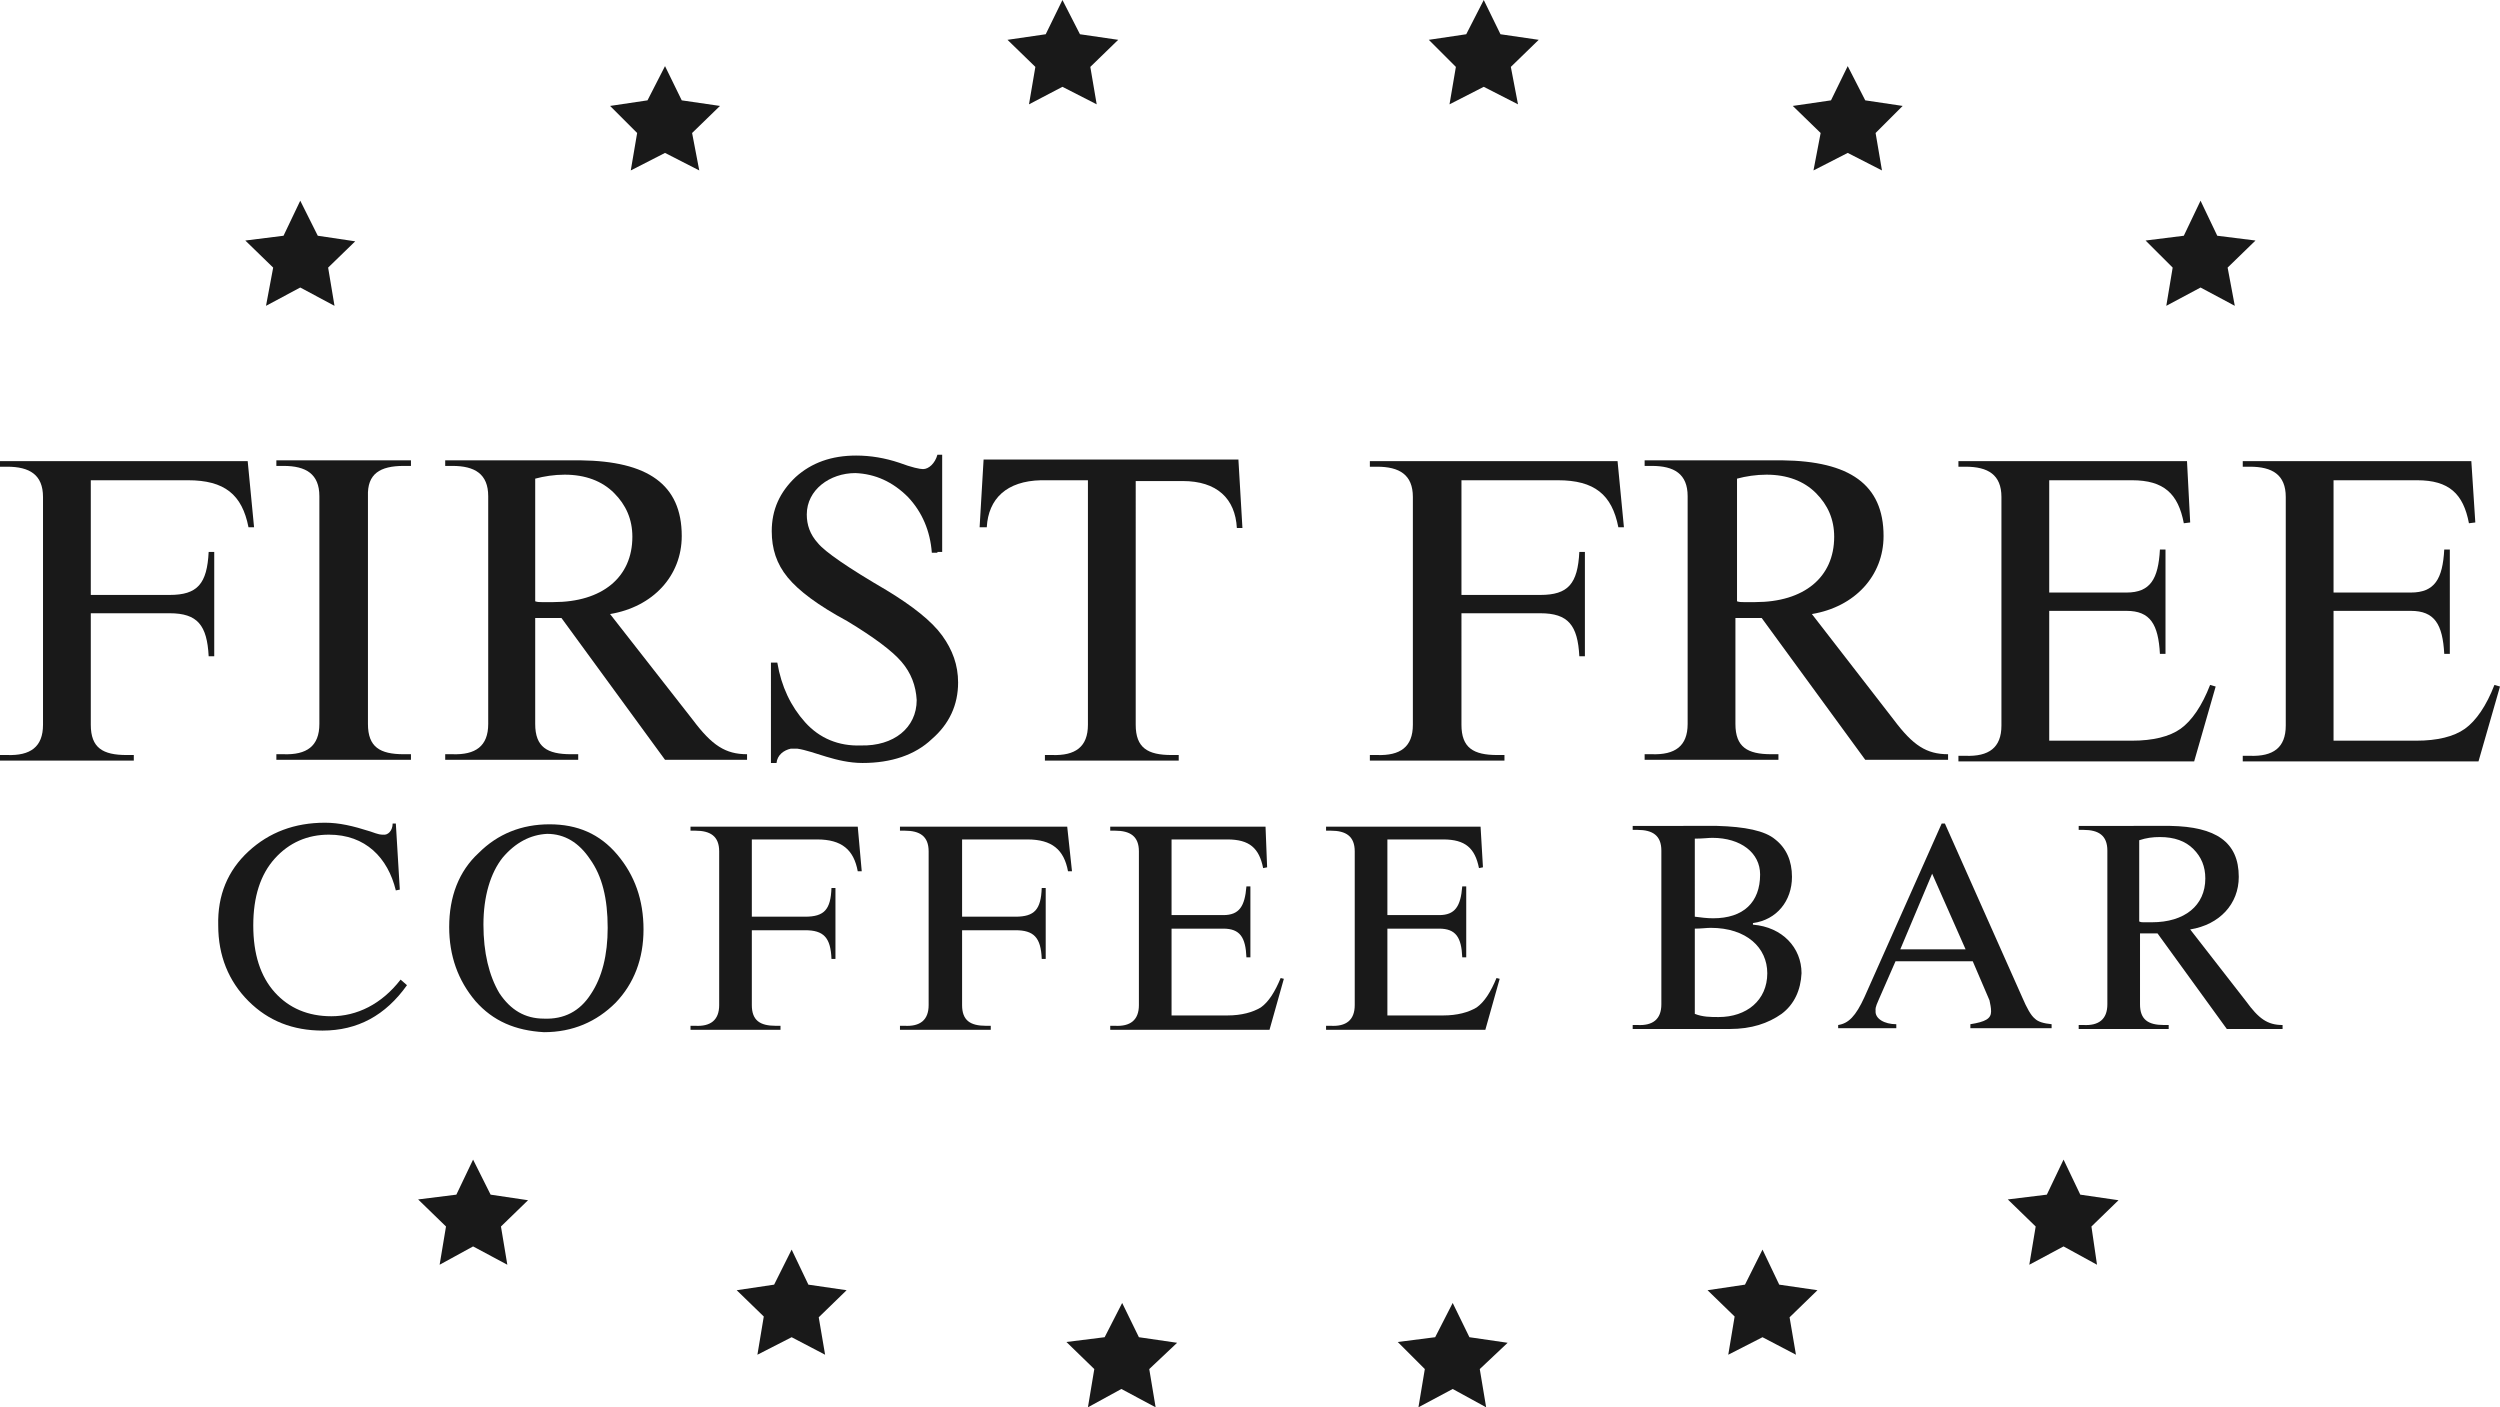 <?xml version="1.0" encoding="utf-8"?>
<!-- Generator: Adobe Illustrator 27.7.0, SVG Export Plug-In . SVG Version: 6.00 Build 0)  -->
<svg version="1.1" id="Layer_1" xmlns="http://www.w3.org/2000/svg" xmlns:xlink="http://www.w3.org/1999/xlink" x="0px" y="0px"
	 viewBox="0 0 313.9 176.7" style="enable-background:new 0 0 313.9 176.7;" xml:space="preserve">
<style type="text/css">
	.st0{fill:#191919;}
</style>
<g>
	<g>
		<path class="st0" d="M31.9,66.2h-0.7c-0.8-4.1-3-5.9-7.6-5.9H11.4v14.4h9.9c3.5,0,4.7-1.4,4.9-5.4h0.7v13.1h-0.7
			c-0.2-3.9-1.4-5.4-4.9-5.4h-9.9V91c0,2.9,1.5,3.8,4.5,3.8h0.9v0.7H0v-0.7h0.9c2.9,0.1,4.5-1,4.5-3.8V62.4c0-2.8-1.7-3.8-4.5-3.8H0
			v-0.7h31.1L31.9,66.2z"/>
		<path class="st0" d="M51.6,57.8v0.7h-0.9c-3,0-4.6,1-4.5,3.8v28.6c0,2.9,1.5,3.8,4.5,3.8h0.9v0.7H34.7v-0.7h0.9
			c2.9,0.1,4.5-1,4.5-3.8V62.3c0-2.8-1.7-3.8-4.5-3.8h-0.9v-0.7H51.6z"/>
		<path class="st0" d="M72.9,57.8c8.4,0.1,12.7,3,12.7,9.5c0,5-3.6,8.9-9,9.8L87,90.4c2.4,3.2,4.1,4.3,6.8,4.3v0.7H83.5l-13-17.8
			h-3.3v13.3c0,2.9,1.5,3.8,4.5,3.8h0.9v0.7H55.9v-0.7h0.9c2.9,0.1,4.5-1,4.5-3.8V62.3c0-2.8-1.7-3.8-4.5-3.8h-0.9v-0.7L72.9,57.8
			L72.9,57.8z M67.2,75.5c0.3,0.1,0.5,0.1,0.8,0.1h1.5c6.1,0,9.9-3.1,9.9-8.2c0-2.2-0.8-4-2.3-5.5c-1.5-1.5-3.6-2.3-6.2-2.3
			c-1.3,0-2.6,0.2-3.7,0.5L67.2,75.5L67.2,75.5z"/>
		<path class="st0" d="M117.7,69.4H117c-0.2-2.7-1.2-5.1-3-7c-1.9-1.9-4.1-2.9-6.6-3c-3.2,0-6.1,2.1-6.1,5.2c0,1.3,0.4,2.5,1.4,3.6
			c0.9,1.1,3.8,3.1,8.6,5.9c3.3,2,5.7,3.9,7,5.7c1.3,1.8,2,3.7,2,5.9c0,2.8-1.1,5.2-3.3,7.1c-2.1,2-5.1,3-8.7,3
			c-3.3,0-6.1-1.5-8.2-1.8h-0.8c-0.9,0.2-1.7,0.8-1.8,1.8h-0.7V83.2h0.8c0.5,3,1.7,5.5,3.5,7.5c1.8,2,4.2,3,7,2.9
			c4.1,0.1,7-2.2,7-5.7c-0.1-1.8-0.7-3.4-1.9-4.8c-1.2-1.4-3.5-3.1-6.8-5.1c-3.7-2-6.1-3.8-7.5-5.5c-1.4-1.7-2-3.6-2-5.8
			c0-2.7,1-4.9,3-6.8c2-1.8,4.5-2.7,7.6-2.7c1.8,0,3.6,0.3,5.4,0.9c1.6,0.6,2.6,0.8,3,0.8c0.7,0,1.5-0.7,1.8-1.8h0.6v12.2H117.7z"/>
		<path class="st0" d="M155.5,57.8l0.5,8.5h-0.7c-0.2-3.7-2.5-5.9-6.8-5.9h-5.9V91c0,2.9,1.5,3.8,4.5,3.8h0.9v0.7h-16.8v-0.7h0.9
			c2.9,0.1,4.5-1,4.5-3.8V60.3h-5.9c-4.3,0.1-6.6,2.3-6.8,5.9H123l0.5-8.5H155.5z"/>
		<path class="st0" d="M203.9,66.2h-0.7c-0.8-4.1-3-5.9-7.6-5.9h-12.1v14.4h9.9c3.5,0,4.7-1.4,4.9-5.4h0.7v13.1h-0.7
			c-0.2-3.9-1.4-5.4-4.9-5.4h-9.9V91c0,2.9,1.5,3.8,4.5,3.8h0.9v0.7H172v-0.7h0.9c2.9,0.1,4.5-1,4.5-3.8V62.4c0-2.8-1.7-3.8-4.5-3.8
			H172v-0.7h31.1L203.9,66.2z"/>
		<path class="st0" d="M223.8,57.8c8.4,0.1,12.7,3,12.7,9.5c0,5-3.6,8.9-9,9.8l10.3,13.3c2.4,3.2,4.1,4.3,6.8,4.3v0.7h-10.4
			l-13-17.8h-3.3v13.3c0,2.9,1.5,3.8,4.5,3.8h0.9v0.7h-16.8v-0.7h0.9c2.9,0.1,4.5-1,4.5-3.8V62.3c0-2.8-1.7-3.8-4.5-3.8h-0.9v-0.7
			L223.8,57.8L223.8,57.8z M218.1,75.5c0.3,0.1,0.5,0.1,0.8,0.1h1.5c6.1,0,9.9-3.1,9.9-8.2c0-2.2-0.8-4-2.3-5.5
			c-1.5-1.5-3.6-2.3-6.2-2.3c-1.3,0-2.6,0.2-3.7,0.5V75.5z"/>
		<path class="st0" d="M275,65.6l-0.8,0.1c-0.7-3.7-2.5-5.4-6.5-5.4h-10.4v14.1h9.7c3,0,4-1.7,4.2-5.4h0.7v13.1h-0.7
			c-0.2-3.7-1.2-5.4-4.2-5.4h-9.7V93h10.4c2.6,0,4.7-0.5,6.1-1.5c1.4-1,2.7-2.9,3.7-5.5l0.7,0.2l-2.7,9.4h-29.6v-0.7h0.9
			c2.9,0.1,4.5-1,4.5-3.8V62.4c0-2.8-1.7-3.8-4.5-3.8h-0.9v-0.7h28.7L275,65.6z"/>
		<path class="st0" d="M310.8,65.6l-0.8,0.1c-0.7-3.7-2.5-5.4-6.5-5.4H293v14.1h9.7c3,0,4-1.7,4.2-5.4h0.7v13.1h-0.7
			c-0.2-3.7-1.2-5.4-4.2-5.4H293V93h10.4c2.6,0,4.7-0.5,6.1-1.5c1.4-1,2.7-2.9,3.7-5.5l0.7,0.2l-2.7,9.4h-29.6v-0.7h0.9
			c2.9,0.1,4.5-1,4.5-3.8V62.4c0-2.8-1.7-3.8-4.5-3.8h-0.9v-0.7h28.7L310.8,65.6z"/>
	</g>
	<g>
		<g>
			<path class="st0" d="M50.2,111.7l-0.5,0.1c-1-4.1-3.8-7-8.4-7c-2.7,0-5,1-6.8,3c-1.8,2-2.7,4.8-2.7,8.4s0.9,6.4,2.7,8.4
				c1.8,2,4.2,3,7.1,3c3.2,0,6.3-1.5,8.7-4.6l0.8,0.7c-2.7,3.8-6.2,5.7-10.6,5.7c-3.7,0-6.8-1.2-9.3-3.7c-2.5-2.5-3.8-5.7-3.8-9.5
				c-0.1-3.8,1.2-6.9,3.8-9.3c2.6-2.4,5.8-3.6,9.6-3.6c1.8,0,3.5,0.4,5.7,1.1c1.1,0.4,1.3,0.4,1.6,0.4c0.6,0.1,1.2-0.5,1.2-1.4h0.4
				L50.2,111.7z"/>
			<path class="st0" d="M59.7,125.7c-2.2-2.6-3.3-5.7-3.3-9.3c0-3.8,1.2-7,3.7-9.3c2.4-2.4,5.4-3.6,8.9-3.6c3.5,0,6.3,1.2,8.5,3.8
				c2.2,2.6,3.3,5.7,3.3,9.4s-1.2,6.8-3.5,9.2c-2.4,2.4-5.4,3.7-9,3.7C64.7,129.4,61.9,128.2,59.7,125.7z M74.2,124.8
				c1.4-2.1,2.1-4.9,2.1-8.3c0-3.7-0.7-6.5-2.2-8.6c-1.4-2.1-3.2-3.2-5.4-3.2c-2.1,0.1-4,1.1-5.6,3c-1.5,1.9-2.4,4.8-2.4,8.4
				c0,3.5,0.7,6.4,2,8.6c1.4,2.1,3.2,3.2,5.6,3.2C70.8,128,72.8,127,74.2,124.8z"/>
			<path class="st0" d="M108.2,109.4h-0.5c-0.5-2.7-2-4-5.1-4h-8.2v9.7h6.7c2.4,0,3.2-0.9,3.3-3.6h0.5v8.9h-0.5
				c-0.1-2.7-1-3.6-3.3-3.6h-6.7v9.4c0,1.9,1,2.6,3,2.6H98v0.5H86.7v-0.5h0.6c1.9,0.1,3-0.7,3-2.6v-19.3c0-1.9-1.1-2.6-3-2.6h-0.6
				v-0.5h21L108.2,109.4z"/>
			<path class="st0" d="M134.6,109.4h-0.5c-0.5-2.7-2-4-5.1-4h-8.2v9.7h6.7c2.4,0,3.2-0.9,3.3-3.6h0.5v8.9h-0.5
				c-0.1-2.7-1-3.6-3.3-3.6h-6.7v9.4c0,1.9,1,2.6,3,2.6h0.6v0.5H113v-0.5h0.6c1.9,0.1,3-0.7,3-2.6v-19.3c0-1.9-1.1-2.6-3-2.6H113
				v-0.5h21L134.6,109.4z"/>
			<path class="st0" d="M159.1,108.9l-0.5,0.1c-0.5-2.5-1.7-3.6-4.5-3.6h-7v9.5h6.5c2,0,2.7-1.1,2.9-3.6h0.5v8.9h-0.5
				c-0.1-2.5-0.8-3.6-2.9-3.6h-6.5v10.9h7c1.8,0,3.2-0.4,4.2-1c1-0.7,1.8-2,2.5-3.7l0.4,0.1l-1.8,6.4h-20v-0.5h0.6
				c1.9,0.1,3-0.7,3-2.6v-19.3c0-1.9-1.1-2.6-3-2.6h-0.6v-0.5h19.5L159.1,108.9z"/>
			<path class="st0" d="M186.2,108.9l-0.5,0.1c-0.5-2.5-1.7-3.6-4.5-3.6h-7v9.5h6.5c2,0,2.7-1.1,2.9-3.6h0.5v8.9h-0.5
				c-0.1-2.5-0.8-3.6-2.9-3.6h-6.5v10.9h7c1.8,0,3.2-0.4,4.2-1c1-0.7,1.8-2,2.5-3.7l0.4,0.1l-1.8,6.4h-20v-0.5h0.6
				c1.9,0.1,3-0.7,3-2.6v-19.3c0-1.9-1.1-2.6-3-2.6h-0.6v-0.5h19.4L186.2,108.9z"/>
			<path class="st0" d="M215.6,103.7c3.5,0.1,6,0.6,7.3,1.7c1.4,1.1,2.1,2.7,2.1,4.7c0,3-1.9,5.4-4.9,5.8v0.2
				c3.7,0.3,6.1,2.9,6.1,6.1c-0.1,2.1-0.9,3.9-2.5,5.1c-1.7,1.2-3.8,1.9-6.5,1.9H205v-0.5h0.6c1.9,0.1,3-0.7,3-2.6v-19.3
				c0-1.9-1.1-2.6-3-2.6H205v-0.5L215.6,103.7L215.6,103.7z M212.8,115.1c0.8,0.1,1.5,0.2,2.3,0.2c3.8,0,5.9-2,5.9-5.5
				c0-2.7-2.4-4.6-6-4.6c-0.5,0-1.2,0.1-2.2,0.1L212.8,115.1L212.8,115.1z M212.8,127.3c1,0.4,2,0.4,3,0.4c3.5,0,6.1-2.1,6.1-5.5
				c0-3.2-2.6-5.7-7.1-5.7c-0.5,0-1.2,0.1-2,0.1V127.3z"/>
			<path class="st0" d="M230.8,128.7c1.3-0.2,2.2-1.1,3.3-3.5l9.7-21.8h0.4l9.7,21.8c0.6,1.4,1.1,2.3,1.6,2.7
				c0.4,0.4,1.1,0.6,2.1,0.7v0.5h-10.2v-0.5c1.9-0.3,2.6-0.7,2.6-1.6c0-0.5-0.1-0.9-0.2-1.4l-2.1-4.9h-9.7l-2.1,4.8
				c-0.5,1.1-0.4,1.2-0.4,1.4c-0.1,1,1.1,1.7,2.6,1.7v0.5h-7.3V128.7z M238.6,119.2h8.2l-4.2-9.5L238.6,119.2z"/>
			<path class="st0" d="M272.5,103.7c5.7,0.1,8.6,2,8.6,6.4c0,3.4-2.4,6-6.1,6.6l7,9c1.6,2.2,2.7,3,4.6,3v0.5h-7l-8.7-12h-2.2v8.9
				c0,1.9,1,2.6,3,2.6h0.6v0.5H261v-0.5h0.6c1.9,0.1,3-0.7,3-2.6v-19.3c0-1.9-1.1-2.6-3-2.6H261v-0.5H272.5z M268.6,115.7
				c0.2,0.1,0.4,0.1,0.5,0.1h1.1c4.1,0,6.7-2.1,6.7-5.5c0-1.5-0.5-2.7-1.5-3.7c-1-1-2.4-1.5-4.2-1.5c-0.9,0-1.7,0.1-2.6,0.4
				L268.6,115.7L268.6,115.7z"/>
		</g>
	</g>
	<g>
		<polygon class="st0" points="42,38.4 37.7,36.1 33.4,38.4 34.3,33.6 30.8,30.2 35.6,29.6 37.7,25.2 39.9,29.6 44.6,30.3 
			41.2,33.6 		"/>
		<polygon class="st0" points="63.7,158.8 59.4,156.5 55.2,158.8 56,154 52.5,150.6 57.3,150 59.4,145.6 61.6,150 66.3,150.7 
			62.9,154 		"/>
		<polygon class="st0" points="263.3,158.8 259.1,156.5 254.8,158.8 255.6,154 252.1,150.6 257,150 259.1,145.6 261.2,150 
			266,150.7 262.6,154 		"/>
		<polygon class="st0" points="103.6,170.1 99.4,167.9 95.1,170.1 95.9,165.3 92.5,162 97.2,161.3 99.4,156.9 101.5,161.3 
			106.3,162 102.8,165.4 		"/>
		<polygon class="st0" points="145.1,176.7 140.8,174.4 136.6,176.7 137.4,171.9 133.9,168.5 138.7,167.9 140.9,163.6 143,167.9 
			147.8,168.6 144.3,171.9 		"/>
		<polygon class="st0" points="186.6,176.7 182.4,174.4 178.1,176.7 178.9,171.9 175.5,168.5 180.2,167.9 182.4,163.6 184.5,167.9 
			189.3,168.6 185.8,171.9 		"/>
		<polygon class="st0" points="225.5,170.1 221.3,167.9 217,170.1 217.8,165.3 214.4,162 219.1,161.3 221.3,156.9 223.4,161.3 
			228.2,162 224.7,165.4 		"/>
		<polygon class="st0" points="87.8,21.4 83.5,19.2 79.2,21.4 80,16.7 76.6,13.3 81.3,12.6 83.5,8.3 85.6,12.6 90.4,13.3 86.9,16.7 
					"/>
		<polygon class="st0" points="137.7,13.1 133.4,10.9 129.2,13.1 130,8.4 126.5,5 131.3,4.3 133.4,0 135.6,4.3 140.4,5 136.9,8.4 		
			"/>
		<polygon class="st0" points="190.6,13.1 186.3,10.9 182,13.1 182.8,8.4 179.4,5 184.1,4.3 186.3,0 188.4,4.3 193.2,5 189.7,8.4 		
			"/>
		<polygon class="st0" points="236.3,21.4 232,19.2 227.7,21.4 228.6,16.7 225.1,13.3 229.9,12.6 232,8.3 234.2,12.6 238.9,13.3 
			235.5,16.7 		"/>
		<polygon class="st0" points="280.6,38.4 276.3,36.1 272,38.4 272.8,33.6 269.4,30.2 274.2,29.6 276.3,25.2 278.4,29.6 283.2,30.2 
			279.7,33.6 		"/>
	</g>
</g>
</svg>
